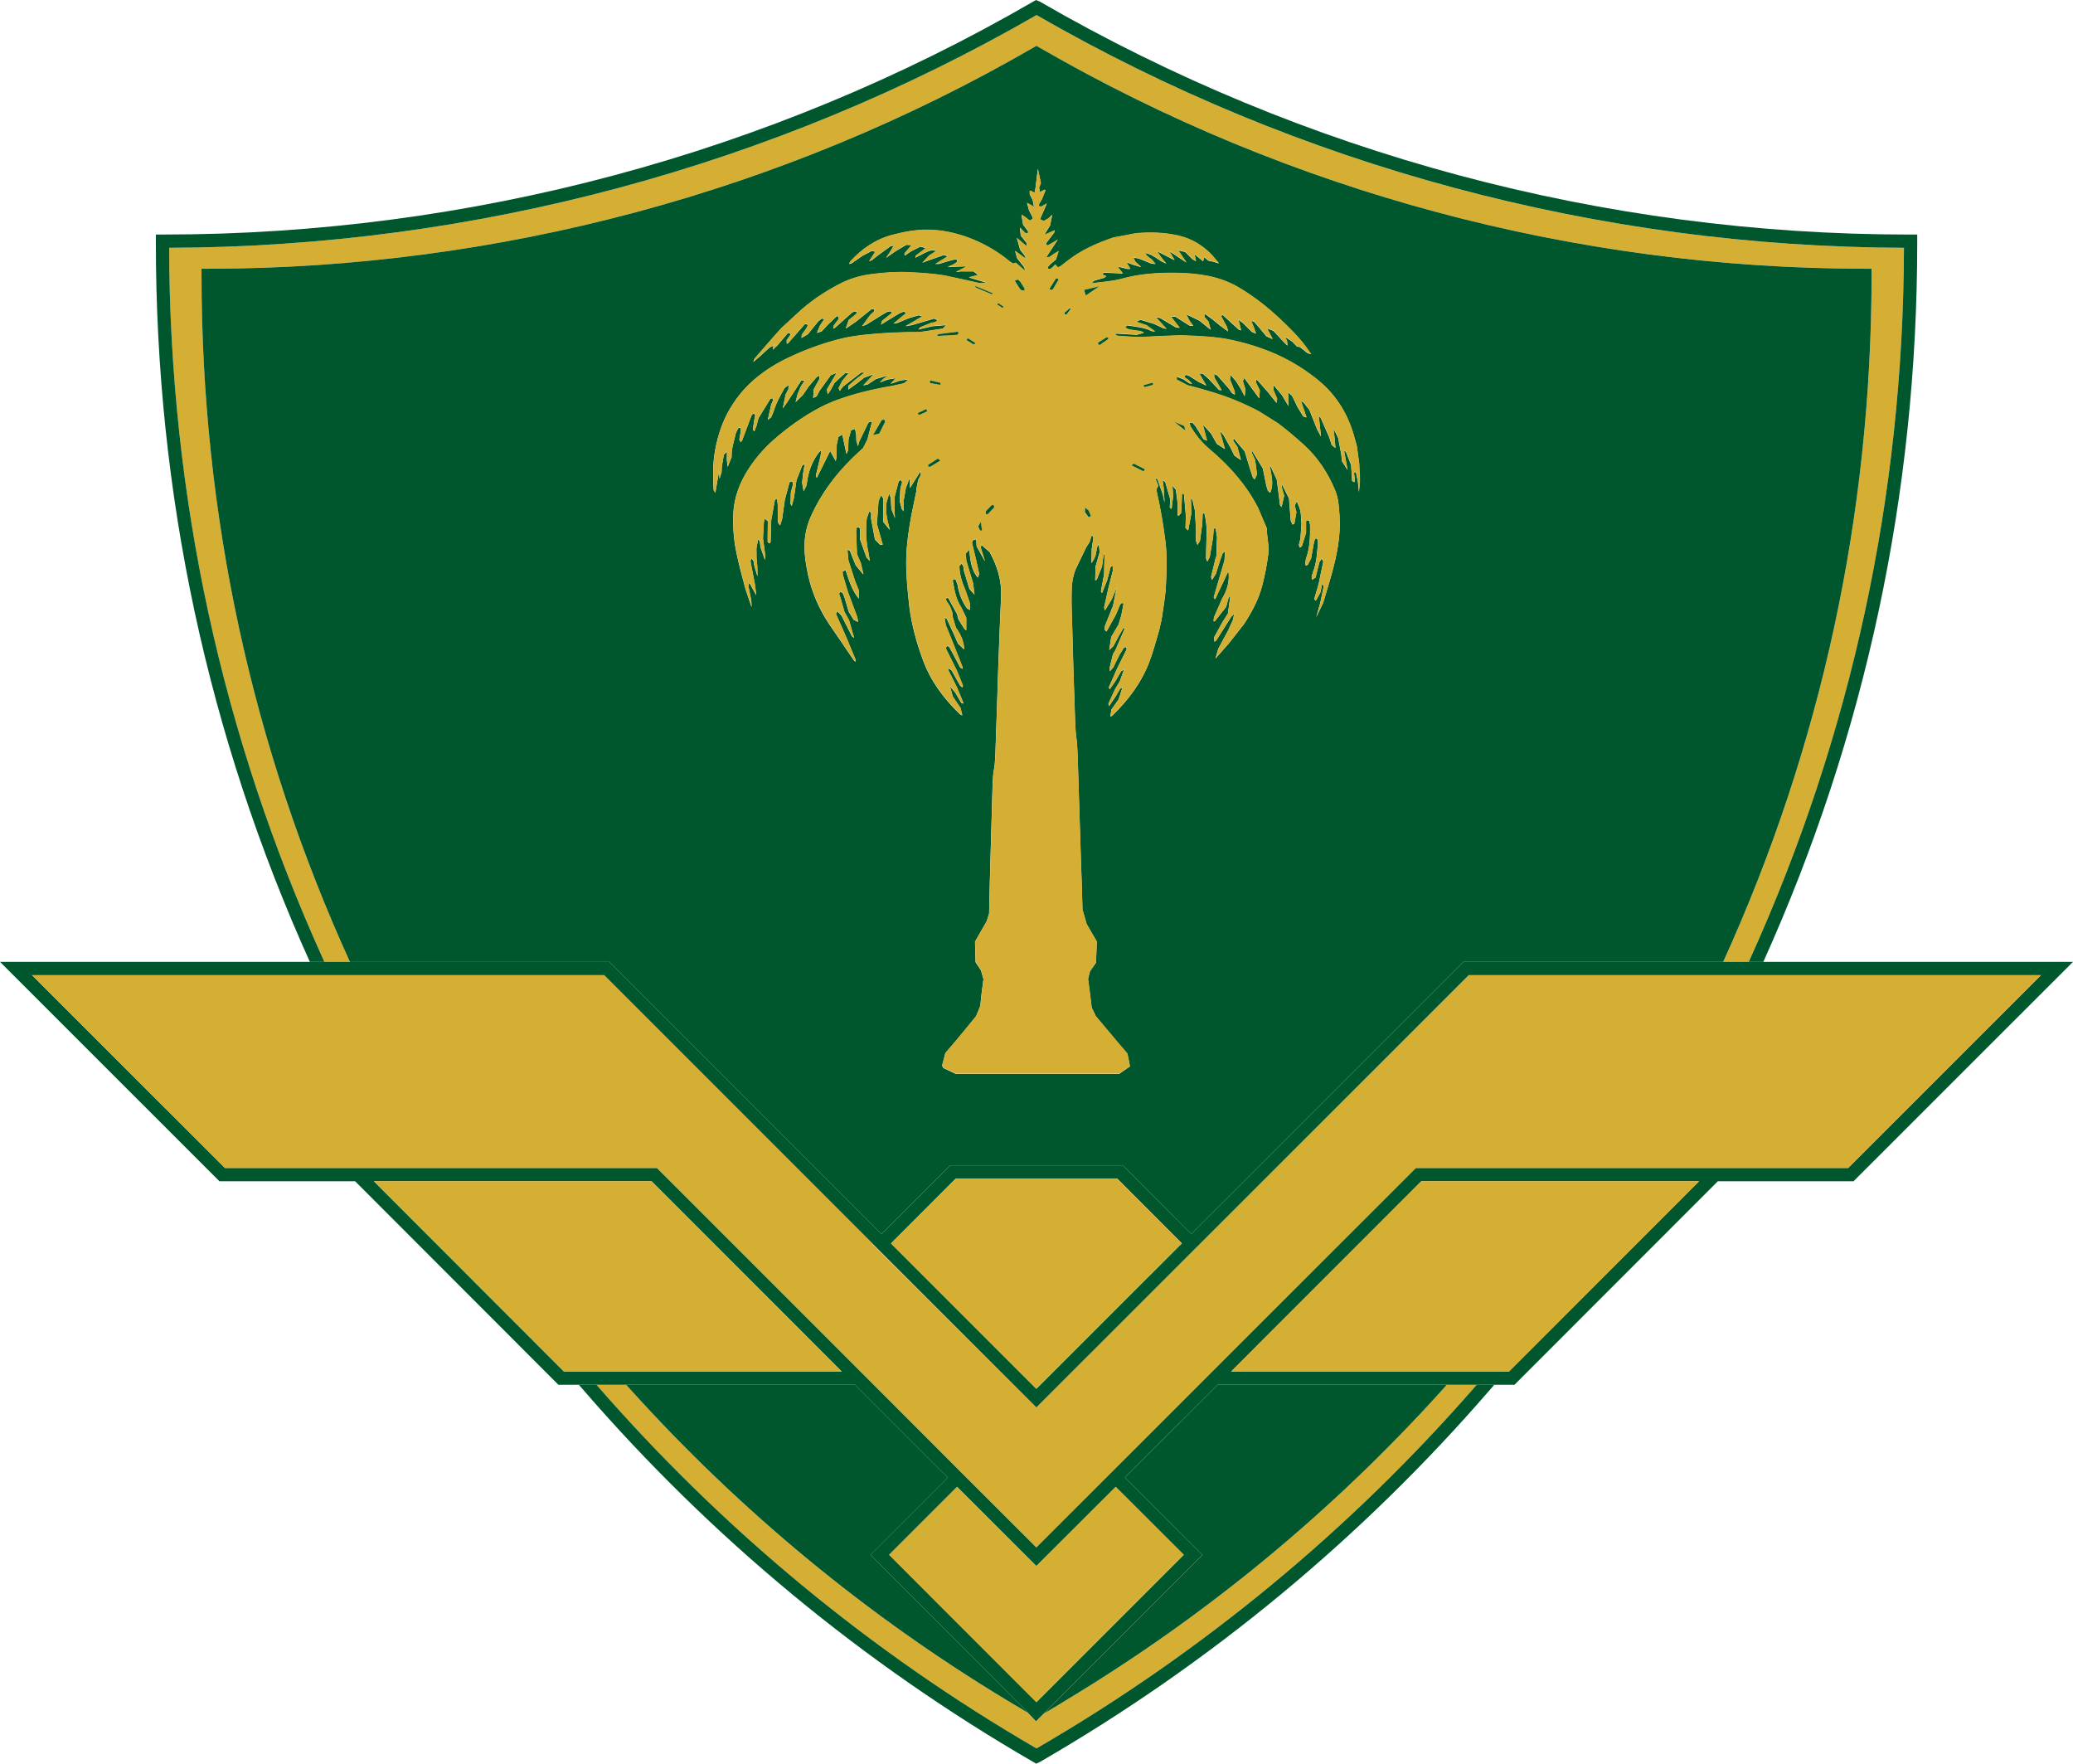 <svg xmlns="http://www.w3.org/2000/svg" id="Layer_2" data-name="Layer 2" viewBox="0 0 724.22 616.07"><defs><style> .cls-1 { fill: #d5af34; } .cls-1, .cls-2 { stroke-width: 0px; } .cls-2 { fill: #01572d; } </style></defs><g id="Layer_1-2" data-name="Layer 1"><g><polygon class="cls-2" points="374.1 107.91 372.62 109.92 372.15 109.92 371.84 109.64 371.84 109.21 373.76 107.6 374.1 107.91"></polygon><path class="cls-1" d="m665.16,86.56c-.25,86.63-18.35,170.22-53.8,248.49-.12.31-.28.62-.4.93h-8.94c34.31-75.43,51.76-156.08,51.85-239.8v-2.32h-2.32c-101.38-.09-201.07-26.79-288.28-77.19l-1.18-.68-1.18.68c-87.18,50.4-186.83,77.1-288.19,77.19h-2.32v2.32c.06,83.66,17.51,164.34,51.85,239.8h-8.94c-.15-.31-.28-.62-.43-.96-35.45-78.21-53.55-161.8-53.8-248.46,106.55-.31,211.27-28.4,303.04-81.3,91.76,52.9,196.49,81,303.04,81.3Z"></path><path class="cls-1" d="m515.89,483.71c-44.06,50.65-95.75,93.34-153.79,127.03-57.95-33.63-109.61-76.35-153.73-127.03h10.36l1.42,1.55c38.39,42.54,82.57,79.02,131.27,108.44,2.13,1.3,4.3,2.57,6.68,3.99.34.19.71.4,1.02.59l2.82,2.97,2.72-2.72,1.52-.87c2.13-1.24,4.27-2.54,6.37-3.84,48.91-29.48,93.15-66.02,131.52-108.56l1.39-1.55h10.43Z"></path><g><path class="cls-2" d="m669.8,81.92v2.78c0,87.62-18.07,172.14-53.77,251.28h-5.07c.12-.31.28-.62.4-.93,35.45-78.27,53.55-161.87,53.8-248.49-106.55-.31-211.27-28.4-303.04-81.3C270.37,58.16,165.64,86.25,59.09,86.56c.25,86.66,18.35,170.25,53.8,248.46.15.34.28.65.43.96h-5.07c-35.7-79.08-53.8-163.63-53.8-251.28v-2.78h2.78c106.74,0,211.68-28.09,303.47-81.21l1.24-.71,1.39.59c92.01,53.24,196.95,81.34,303.69,81.34h2.78Z"></path><path class="cls-2" d="m522.05,483.71l-1.36,1.55c-44.92,51.98-97.83,95.72-157.16,130.06l-1.49.74-1.08-.62c-59.59-34.46-112.46-78.24-157.41-130.22l-1.33-1.52h6.16c44.12,50.68,95.78,93.4,153.73,127.03,58.04-33.69,109.74-76.39,153.79-127.03h6.16Z"></path></g><path class="cls-2" d="m511.25,335.98l-95.07,95.04-23.95-23.98h-60.24l-23.98,24.01-95.07-95.07H0l76.66,76.63h47.4l71.03,71.1h103.64l32.39,32.39-27.04,27.01,41.43,41.46.06.06,7.05,7.08,1.33,1.33,3.62,3.62,1.55,1.61,2.82,2.97,2.72-2.72,5.26-5.26,1.42-1.42,7.12-7.12,41.64-41.61-27.07-27.04,32.39-32.36h103.67l71.06-71.1h47.4l76.66-76.63h-212.98Zm-177.34,75.7h56.4l22.58,22.62-50.83,50.8-50.77-50.77,22.62-22.65Zm-136.9,67.38l-66.39-66.45h97.02l66.42,66.45h-97.05Zm216.53,64.04l-51.45,51.45-.34-.31-51.11-51.14,23.73-23.73,27.69,27.66,27.72-27.66,23.76,23.73Zm113.63-64.04h-97.05l66.42-66.45h97.05l-66.42,66.45Zm118.46-71.1h-151.01l-132.57,132.51-25.31-25.28-31.46-31.49-75.74-75.74H78.58L11.2,340.63h199.83l93.71,93.71,57.33,57.33,57.39-57.36,93.71-93.68h199.86l-67.38,67.35Z"></path><path class="cls-2" d="m505.46,483.71l-1.39,1.55c-38.36,42.54-82.6,79.08-131.52,108.56-2.1,1.3-4.24,2.6-6.37,3.84l-1.52.87,5.26-5.26,1.42-1.42,7.12-7.12,41.64-41.61-27.07-27.04,32.39-32.36h80.04Z"></path><path class="cls-2" d="m359.13,598.28c-.31-.19-.68-.4-1.02-.59-2.38-1.42-4.55-2.69-6.68-3.99-48.7-29.42-92.88-65.9-131.27-108.44l-1.42-1.55h80.01l32.39,32.39-27.04,27.01,41.43,41.46.06.06,7.05,7.08,1.33,1.33,3.62,3.62,1.55,1.61Z"></path><path class="cls-2" d="m651.55,93.87c-101.38-.09-201.07-26.79-288.28-77.19l-1.18-.68-1.18.68c-87.18,50.4-186.83,77.1-288.19,77.19h-2.32v2.32c.06,83.66,17.51,164.34,51.85,239.8h90.68l95.07,95.07,23.98-24.01h60.24l23.95,23.98,95.07-95.04h90.77c34.31-75.43,51.76-156.08,51.85-239.8v-2.32h-2.32Zm-176.69,76.76l-.12,1.3-.37-3.77-.71-3.37-.68.53.31,1.61-.09,1.52-.84-.43-.34-5.6-1.83-4.61-.43-.22h-.19l1.21,6.59-1.95-3.06-.25-2.35-1.08-5.79-1.67-3.34.43,3.59.28,3.28-1.3-1.08-.87-2.69-3.09-6.99-.56-.37.77,7.08-1.33-2.44-2.72-6.84-1.95-2.47-1.05-.8,2.01,5.91-1.14-.34-1.98-3.25-1.92-3.93-1.39-1.3.12,4.86-2.32-3.9-2.94-3.5-.03,1.67,1.33,3.25-.22,1.36-2.72-3.43-3.87-4.42-.65-.34.15,1.3,1.24,2.54-.19,2.78-5.23-7.15-.49,1.14.9,2.91-.28,2.35-1.33-2.6-1.67-2.63-1.86-2.2-.28,1.55,1.67,4.18.06,1.14-1.02-.56-1.11-1.61-4.02-4.55-1.08-.53.03,1.24,2.6,4.49-.93-.12-3.87-4.11-1.89-1.61h-1.14l2.47,4.21-2.75-1.33-3.22-2.04-.99-.37-.65.22v.62l1.45,1.02,1.18,1.27-.99-.19-2.07-1.42-2.32-.9v1.05l3.81,1.98c3.03.74,6.03,1.61,9,2.51,5.57,1.7,10.92,3.96,15.96,6.62l6.65,4.18c3.09,2.32,6,4.83,8.85,7.36,5.04,4.58,8.6,10.05,11.08,16.06,1.18,2.85,1.3,5.85,1.52,8.82.46,6.96-.9,13.74-2.78,20.45-.9,3.34-1.95,6.65-2.94,9.99l-2.41,4.98,1.39-4.89,1.24-5.94-.56-.84-.62,3.06-1.58,2.85-.56-.62,1.48-4.98,1.67-8.01-.53-1.14-.87,1.42-1.3,5.26-1.24.74-.12-1.08.46-1.58c1.33-3.31,1.45-6.74,1.73-10.21l-.19-1.36-.4-.19-.46.15-.43,1.76-.9,5.07-1.11,2.17-.65.4-.34-.62.31-1.86c1.42-3.87,1.48-7.86,1.42-11.82l-.31-1.36-.62-.28-.46.4v4.02l-1.45,4.64-.68.59-.4-.9.56-2.26.37-5.29-.12-1.42c-.12-2.85-.19-3.31-1.52-6.37l-.71,1.52.56,2.32-.71,4.02-.65.28-.62-1.42-.25-3.25-.34-4.46-2.6-5.17v1.08l.9,3.19-.9,3.96-.56-.8c-.37-2.94-.71-5.91-1.14-8.88l-2.47-5.35c.4,3.65,1.67,6.71.19,9.99l-.8-.68-.56-1.83-1.21-6-3.71-6.09-.19.59,1.21,2.63.65,4.95-.77,1.73-.62-.53-.99-2.94-1.92-6.31-3.84-4.55-.19.87,1.48,2.17,1.24,4.58-2.32-1.61-1.24-2.6-2.57-4.58-1.27-1.42,1.83,6.37-2.85-1.83-2.01-3.59-2.88-3.19,1.45,5.69-1.24-.56-2.75-4.52-1.14-1.27-1.05.06.53,1.52c1.83,2.91,3.93,5.6,6.74,7.92,6.99,5.88,12.75,12.53,16.77,20.36l2.97,6.99.06.22c0,3.06.93,6,.49,9.13-.49,3.62-1.14,7.15-2.07,10.67-1.24,4.83-3.59,9.28-6.4,13.55l-5.29,6.74-4.67,5.29,1.02-3.47,3.43-6.37,1.67-3.68.43-2.07-.99.93-5.26,8.32-.65.46-.12-1.52,3-5.45,1.83-2.88.84-6.09-.59.53-.87,3.22-3.96,5.04h-.43l.12-1.33,2.85-6.53c1.79-3.03,2.75-6.22,2.2-9.68l-1.33,2.85-3.31,7.02-.49-.68,1.83-6.28,1.92-6.53.25-3.37-.9.84-.8,2.23-1.55,4.92-1.33,2.1-.34-1.05,1.55-6.4.31-.84.22-6.78-.53-3.19-.65.53-.19,2.82-1.18,6.93-.84,1.55-.46-1.08.15-6.28c.22-3.31.06-6.53-.77-9.75l-.56.53-.12,3.28-.8,6.03-.87,1.48-.56-1.55.06-3.47-.4-7.02-.84-3.65-.56-.74.12,5.57-1.08,5.79-.93-.9.12-4.18-.65-7.61-.46-.22-.25.31-.09,2.85-.22,3.71-.93.96-.28-.31.06-3.81-.68-5.07-1.18-1.36.25,3.62-.56,4.52-.62-.56.15-2.85-1.73-6.03-.62-.46h-.28l.34,2.51.31,5.14-.62-2.85-1.83-5.29-.34-.31-.43-.06,1.02,2.66-.65,1.21.22,1.39c1.24,5.38,2.13,10.8,2.85,16.27.71,5.29.5,10.58.25,15.93-.19,4.08-.96,8.11-1.55,12.13l-.9,3.9c-1.08,3.59-2.01,7.15-3.31,10.61-2.72,7.18-7.3,13.33-12.99,18.87l-.68.31.4-2.44,2.51-3.56,1.36-4.21-.87.53-1.58,2.72-2.23,3.28-.25-.8,2.35-5.14,1.61-2.66,1.49-4.11-.96.49-2.01,3.47-2.04,2.91-.28-.71,2.88-6.56,3.31-6.65.03-.43-.25-.4-.65.09-1.64,2.66-2.13,4.3-1.18,1.39-.06-1.36,1.14-4.64.87-1.42,3.16-7.36-.31-.49-1.79,3.09-1.79,3.37-1.45,1.39.68-4.55,2.57-4.36.96-3.16.8-4.24-.59-.15-.62.56-1.45,3.47-3.31,5.97-.62-.62.09-1.39,2.82-7.02,1.24-6.31-1.7,4.08-2.41,3.9-.25-1.08,1.42-6.43,1.61-6.4-.06-1.76-.71.46-1.18,4.58-1.83,4.58-.37-.68,1.11-5.97.15-7.49-.43,1.36-.46,3.5-1.83,4.58-.56.22.15-4.83,1.42-5.01-.28-2.88-.62,1.18-.25,1.42-.34,1.61-.59,1.3-.8,1.21.12-5.04.59-3.9-.56-.93-.77,2.47-1.18,1.83-3.62,7.52c-1.3,3-1.52,6.16-1.52,9.28-.06,3.53.15,7.08.22,10.55.12,5.17.28,10.36.43,15.56.19,5.29.37,10.61.53,15.93.31,10.27.65,5.07.99,15.35.4,12.1.74,24.29,1.14,36.41.19,5.32.4,10.64.5,15.96l1.48,5.14,3.53,6.06-.28,7.36-2.1,3-.68,2.66c.46,3.37.9,6.68,1.27,10.05l1.42,2.97c3.71,4.36,7.27,8.76,11.08,13.12l.87,4.42-3.74,2.6-2.07.03h-54.98l-4.39-2.07-.43-.84,1.14-4.39c3.68-4.18,7.15-8.51,10.7-12.81l1.52-3.68c.25-3.09.65-6.19,1.08-9.31l-.87-3.09-1.89-2.85-.19-7.15,4.08-7.12.84-2.66c.12-6.68.31-13.3.5-19.99.22-7.89.43-15.81.68-23.73.31-9.53.71-3.68,1.05-13.21.34-10.21.71-20.33,1.02-30.57.31-7.73.56-15.47.93-23.2.28-5.6-1.3-10.7-3.99-15.62l-2.88-2.51-.22,1.02,1.49,4.76-2.94-5.26-.15-2.47-1.24.4-.22.9,1.52,6.34.99,4.55-.49,1.21c-2.51-3.03-2.57-6.43-3-9.71l-1.18,1.24.15,2.54,2.38,7.89.5,3.99-1.79-2.04-1.92-6.34-.22-1.61-.56-.87-.8.87c.03,3.03.96,5.85,2.2,8.66l1.45,4.24.06,2.48-1.02-.59c-1.79-2.47-2.82-5.17-3.28-8.07l-.68-1.98-.62-.19-.43.46c.56,3.25,1.05,6.53,2.97,9.44l1.76,3.62v4.42l-.71-.65-2.04-3.25-.46-1.83-3.06-5.54-.62-.09-.28.62,1.52,2.41.8,2.17.09,1.39,1.14,3.81c1.61,2.29,2.78,4.64,2.91,7.61l-2.2-2.07-1.21-2.82-2.69-5.82-.77-.46.43,2.72c2.07,4.89,3.93,9.84,5.91,14.76l-.06.49-.84-.56-2.35-4.46-1.49-2.72-.84-.34-.31.96,3.84,7.7,2.13,5.26-.15.62-.77-.56-1.42-2.51-1.64-2.91-.96-.65-.19.56,3.06,6.13,2.32,5.6-.84-.28-2.07-3.56-1.89-2.26.99,3.62,2.72,4.05.62,2.54-.8-.4c-5.72-5.51-10.3-11.69-12.93-18.9-2.23-6-3.93-12.16-4.76-18.5-.62-5.54-1.18-11.04-1.11-16.61.09-5.2.87-10.33,1.79-15.44l1.76-8.51.06-.96.56-2.88.96-1.89-.12-1.21-3.71,5.91-.06-3.62-1.36,3.56-.74,4.18-.03,3.99-.68-.87-.71-2.75.25-4.36.62-2.26-.49-.74-.74.53-1.42,5.45-.03,5.14.15,2.2-1.24-3.19-.22-3.96-.56-1.42-.96,3.34-.15,3.06.56,3.25.8,3.09-2.29-2.82.03-8.14-.84-1.24-.87,2.17-.56,7.95,1.83,6.53.22.62-.9.12-1.83-1.86-1.36-7.36.03-1.89-.62-.71-.93,2.66c-.37,4.05-.28,8.01.62,11.97l.46,2.85-1.18-1.33-2.23-6.28-.03-2.57.09-1.14-.68-.62-.59.37-.15.96.28,8.17,1.39,3.28.87,3.84-2.66-3.16-1.45-3.53-.56-1.52-.93-.46.37,3.84,2.41,7.43,1.24,3.06v2.82c-2.54-3.12-3.5-6.62-4.64-9.99l-1.08.53.12,1.14,1.73,5.88,2.66,7.15.65,1.76.28,1.64-1.55-.77-1.73-2.85-1.48-4.98-.62-1.55-.84-.4-.43.71.53,1.61,1.36,4.76,1.61,2.91,1.76,6.19-.8-.71-3.56-7.05-1.45-1.61-.56.9.28.62,3.37,7.64,3.19,7.67.03.84-.62-.56c-2.85-4.21-5.69-8.42-8.57-12.59-3.56-5.32-6-10.98-7.36-17.05-.68-3.25-1.27-6.47-1.27-9.75-.09-4.08.84-8.11,2.69-11.88,3.99-8.42,9.81-15.72,17.02-22.15l.71-.62,1.55-3.06,1.27-4.98.31-.9-.22-.37-.53.03-.56.46-3.12,6.43-.46,1.67-.56-2.01-.06-2.1-.4-1.95-1.39.49-.9,3.25-.12,3.71-.59,1.33-1.45-6.78-1.36.8-.59,2.75-.15,4.7-.19.99-1.95-3.53-2.6,5.26-2.07,4.15-.34-.74,1.67-6.99.22-1.89-.71.59c-2.2,2.82-3.43,5.94-4.08,9.31l-.34,2.32-1.02,2.1-.53-2.97.34-3.25.59-3.43-.93.74-1.98,5.07-.87,6.09-.77,2.85-.43-.71.12-3.96.71-2.75-.09-.9-.43-.25-.5.12-.22.43-1.58,5.88-.96,6.78-.68,2.17-.68-.93-.15-.96v-5.14l-.22-2.35-.77.43-1.3,7.15-.22,7.55-.31.53-.71-.49v-2.1l.06-5.17-1.08-.9-.31,1.3-.31,5.6.62,4.67.22,1.61-.15,1.24-1.55-4.46-.25-2.07-.59-.68-.59,3.19.03,3.28.28,3.03.06,3.47-1.08-3.62-.34-1.89-.77-.87-.25,1.14,1.58,8.26.43,3.56-2.41-4.36-.37.96,1.05,5.29.09,2.23-2.1-6.25c-1.08-3.93-2.13-7.89-3-11.88-1.05-4.73-1.48-9.5-1.27-14.26.22-5.94,2.32-11.35,5.72-16.43,2.72-4.11,6.13-7.77,10.09-11.04,5.1-4.21,10.58-8.01,16.71-10.92l2.88-1.21c6.47-2.44,13.24-4.05,20.14-5.23l4.08-.9,1.61-1.39-2.97.4-3.31,1.14,1.79-1.95-2.85.46-2.69,1.02,1.27-1.3,1.79-1.21-4.36,1.27-2.97,1.95-1.55.31,3.71-3.93-3.37,1.24-2.72,2.13-2.85,2.04.09-1.36,2.63-2.29,2.97-2.29-1.11-.06-6.44,4.95-1.08,1.49-.43-.99,1.3-2.54,2.17-2.63-1.08-.15-3.81,3.5-1.49,2.75-.9,1.24-.28-1.67,2.41-4.11,1.02-1.73-2.07.87-3.96,5.48-.99,1.89-1.21.56.22-3.06,1.98-3.59v-1.18l-.99.56-2.69,3.16-2.2,3.19-2.47,2.38.74-2.85.99-2.38,1.48-2.41-1.21.12-5.1,7.83-1.36,1.86.99-4.83.99-1.92.03-1.42-1.39,1.08c-1.52,2.69-3,5.32-3.84,8.23l-.84,1.98-1.18.93,1.18-5.32.74-1.73-.34-.53-.65.15-4.18,6.81-.71,2.69-.74,1.92-.53-.65.53-3.47.31-1.39-.37-.77-.77.4-.53,1.3-2.91,7.77-.43.59-.56-.87.53-3v-.93l-.37-.28-.46.12-.87,1.67c-.59,2.82-1.67,5.57-1.52,8.54l-1.39,3.4-.28-2.6.06-2.69-1.08.96-.71,4.11-.12,2.17-.71,2.17-.15-2.72-1.3,7.64-.59-.96c-.28-4.61-.34-9.25.5-13.8,1.02-5.79,2.94-11.26,6.28-16.34,4.58-6.99,11.08-12.1,18.93-15.9,5.66-2.72,11.51-4.92,17.7-6.53,3-.84,6.13-1.27,9.25-1.64,6.43-.71,12.96-.96,19.43-.96l7.98-1.21,1.14-1.24-4.86.4-4.83,1.14.71-.8,3.81-1.52,1.27-.22.99-.71-1.3-.56-7.7,2.26-2.29.4,5.91-3.43-1.24-.4-3.43.99-4.05,1.7-1.36.22,3.5-2.91.62-.4.06-.62-.68-.25-1.42.59-5.2,3.16-1.24.8.34-1.3,3.28-2.63.06-.59-.46-.15-.96.15-1.79,1.02-5.6,3.5-1.52.56,2.91-3.99,1.3-1.18.09-.84-.9-.03-5.66,4.55-3.43,2.29,1.05-2.97,1.76-1.42.93-.77.09-.65-.68-.22-.93.43-5.35,4.8-.96.77h-.25l.19-1.08,1.76-2.32-.34-.96-.46.12-3.03,2.91-2.17,2.32-1.67.56,1.05-2.54,1.55-2.29-.9-.19-1.18.93-3.71,4.58-2.2,1.27.09-1.08,1.39-1.95.71-1.27-.28-.56-.77.09-.15.15-5.66,6.44-.46.22-.06-1.21,1.36-1.98-.25-.59-.68.03-3.65,4.3-1.61,1.52.22-1.42-1.24.56-3.68,3.34-2.1,1.79.34-1.05c3.16-3.59,6.19-7.18,9.44-10.74l5.63-5.2c4.36-4.08,9.34-7.46,14.73-10.24,3.25-1.7,6.84-2.82,10.58-3.34,4.61-.65,9.22-.96,13.83-.74,4.15.22,8.29.46,12.28,1.14l6.16,1.33,6.13,1.36,2.38-.19-6.22-1.86,3.25-.84-1.58-1.24h-4.7l-1.52.22,3.9-2.01-6.74.22,2.07-.9,1.24-.87.03-.65-.62-.28-2.26.59-3.47,1.05-1.3.03,4.39-2.72-1.42-.4-5.6,1.95-1.89.74,2.32-2.51,2.54-1.61c-1.89-.46-2.07-.4-7.36,2.38l.15-.71,2.41-1.83,1.14-.87-1.92-.49-3.19,1.61-2.26,1.55-.12-.77,1.76-2.04.77-.9-1.89-.06-3.71,2.2-3.34,2.32,1.42-2.07,1.27-2.17-1.08.15-5.07,3.71-1.52,1.24-.93.31,2.13-3.31-1.14-.31-3.34,1.76-3.74,2.6-.96.25.53-.96c3.93-4.24,8.57-7.58,14.6-9.19,4.02-1.05,8.14-1.86,12.38-1.79,4.83.03,9.34,1.02,13.77,2.57,5.6,2.04,10.58,4.92,15,8.57l1.02.68.99-.28,3.25,2.78-.25-1.14-2.54-3.28-.71-2.51,3.77,2.72-.37-1.08-1.64-2.1-1.14-4.08,3.34,2.85.12-1.05-2.1-2.69-.28-2.72,1.83,1.86.93.22.09-.84-1.76-2.32-.56-3.43,1.18.74,1.73,1.33,1.08-.68-.28-.87-1.08-2.1-.68-2.57,2.44,1.42-.46-2.38-1.05-2.1v-1.14l.43.03,1.24.68.31-1.39.87-6.99,1.05,4.98-.62,1.52.25,1.64,1.67-.87.31.25-1.21,3-1.21,2.07.34.59.68-.03,1.86-1.05-2.38,5.51,1.27.62,1.58-.87,1.42-1.3-.74,3.68-2.04,3.34,3.68-1.64-.25.9-2.26,2.94-.53.74.19.65.43.06,2.23-1.24,1.24-.77-4.08,6.22,1.18-.15,1.61-1.14,1.58-.93-.93,2.94-1.95,1.61-.96,1.08.19.59.71.06.62-.43,1.14-1.14.9.99.87-.34,2.6-2.01c4.64-3.65,10.12-6.09,15.87-8.04l7.92-1.52c4.92-.43,9.81-.31,14.63.77,5.04,1.08,9.06,3.68,12.31,7.24l2.1,2.51-2.01-.62-1.64-.34-1.52-1.21-.37,1.39-3-2.44.5,2.44-1.27-.74-2.47-2.47-2.44-.59,2.85,4.27-5.97-3.99,1.83,3.16-6.16-3.16,1.52,2.23,1.73,2.13-1.79-.84-1.67-1.14-1.76-1.05-1.86-.71.09.84,2.01,1.58,1.21,1.45-1.36-.12-4.55-1.83-1.79-.25.65,1.42,2.1,1.89-2.6-.77-2.63-.96,1.42,2.35h-1.08l-3.43-.87,1.89,2.48-1.39-.09-5.26-.22-.46.43.37.49.93.28-.71.59-3.47.99-1.05.96c3.99-.5,7.64-.71,11.2-1.73,5.85-1.58,11.97-1.98,18.13-1.92,3.87.03,7.7.34,11.48,1.08,4.02.84,7.83,2.23,11.26,4.36,4.86,2.94,9.28,6.37,13.33,10.15,3.47,3.22,6.84,6.53,9.62,10.27l1.79,2.54-1.18-.34-2.69-2.13-1.14-.28-1.55-1.64-2.54-1.67.68,1.49.15,1.58-1.42-1.42-3.5-3.77-2.23-.87,1.98,3.77-2.23-1.02-2.97-3.59-1.3-1.45-1.02-.31.93,2.23.77,2.23-1.45-.62-3.16-3.12-1.52-1.11.93,3.68-.8-.22-5.82-5.32-.31.74,1.95,3.59.43,1.61-2.91-2.13-2.48-2.04-2.78-2.04-.15,1.14,1.45,1.64.8,2.85-3.9-3.16-4.64-2.26,1.05,2.17,1.39,1.92-1.3-.12-4.92-3.12-1.58-.03,3.06,3.9-1.3-.12-5.45-3.25-1.61-.34,3.77,4.11-1.14-.25-3.25-1.52-4.7-1.42-1.55.71,3.65,1.21,3,2.17-1.18-.12c-2.63-1.39-5.66-1.52-8.57-2.01l-.71.5.34.49.99.43,2.04.31,2.04.28,1.11.56-2.48.71-6.81-.4-1.08.09,1.08.68,2.04.15,4.73.28h1.58l5.75-.28,5.26-.22,2.88-.09c6.06.22,12.1.4,18.01,1.7,3.56.77,6.9,1.73,10.27,2.94,7.08,2.47,13.46,6.09,19.09,10.58,6.5,5.14,10.55,11.6,12.84,19.06l1.21,4.3.84,6.09c0,2.94.56,5.94,0,8.88Z"></path><path class="cls-1" d="m474.86,161.74l-.84-6.09-1.21-4.3c-2.29-7.46-6.34-13.92-12.84-19.06-5.63-4.49-12-8.11-19.09-10.58-3.37-1.21-6.71-2.17-10.27-2.94-5.91-1.3-11.94-1.48-18.01-1.7l-2.88.09-5.26.22-5.75.28h-1.58l-4.73-.28-2.04-.15-1.08-.68,1.08-.09,6.81.4,2.48-.71-1.11-.56-2.04-.28-2.04-.31-.99-.43-.34-.49.71-.5c2.91.5,5.94.62,8.57,2.01l1.18.12-3-2.17-3.65-1.21,1.55-.71,4.7,1.42,3.25,1.52,1.14.25-3.77-4.11,1.61.34,5.45,3.25,1.3.12-3.06-3.9,1.58.03,4.92,3.12,1.3.12-1.39-1.92-1.05-2.17,4.64,2.26,3.9,3.16-.8-2.85-1.45-1.64.15-1.14,2.78,2.04,2.48,2.04,2.91,2.13-.43-1.61-1.95-3.59.31-.74,5.82,5.32.8.22-.93-3.68,1.52,1.11,3.16,3.12,1.45.62-.77-2.23-.93-2.23,1.02.31,1.3,1.45,2.97,3.59,2.23,1.02-1.98-3.77,2.23.87,3.5,3.77,1.42,1.42-.15-1.58-.68-1.49,2.54,1.67,1.55,1.64,1.14.28,2.69,2.13,1.18.34-1.79-2.54c-2.78-3.74-6.16-7.05-9.62-10.27-4.05-3.77-8.48-7.21-13.33-10.15-3.43-2.13-7.24-3.53-11.26-4.36-3.77-.74-7.61-1.05-11.48-1.08-6.16-.06-12.28.34-18.13,1.92-3.56,1.02-7.21,1.24-11.2,1.73l1.05-.96,3.47-.99.71-.59-.93-.28-.37-.49.46-.43,5.26.22,1.39.09-1.89-2.48,3.43.87h1.08l-1.42-2.35,2.63.96,2.6.77-2.1-1.89-.65-1.42,1.79.25,4.55,1.83,1.36.12-1.21-1.45-2.01-1.58-.09-.84,1.86.71,1.76,1.05,1.67,1.14,1.79.84-1.73-2.13-1.52-2.23,6.16,3.16-1.83-3.16,5.97,3.99-2.85-4.27,2.44.59,2.47,2.47,1.27.74-.5-2.44,3,2.44.37-1.39,1.52,1.21,1.64.34,2.01.62-2.1-2.51c-3.25-3.56-7.27-6.16-12.31-7.24-4.83-1.08-9.71-1.21-14.63-.77l-7.92,1.52c-5.75,1.95-11.23,4.39-15.87,8.04l-2.6,2.01-.87.34-.9-.99-1.14,1.14-.62.43-.71-.06-.19-.59.96-1.08,1.95-1.61.93-2.94-1.58.93-1.61,1.14-1.18.15,4.08-6.22-1.24.77-2.23,1.24-.43-.06-.19-.65.53-.74,2.26-2.94.25-.9-3.68,1.64,2.04-3.34.74-3.68-1.42,1.3-1.58.87-1.27-.62,2.38-5.51-1.86,1.05-.68.03-.34-.59,1.21-2.07,1.21-3-.31-.25-1.67.87-.25-1.64.62-1.52-1.05-4.98-.87,6.99-.31,1.39-1.24-.68-.43-.03v1.14l1.05,2.1.46,2.38-2.44-1.42.68,2.57,1.08,2.1.28.87-1.08.68-1.73-1.33-1.18-.74.56,3.43,1.76,2.32-.09.84-.93-.22-1.83-1.86.28,2.72,2.1,2.69-.12,1.05-3.34-2.85,1.14,4.08,1.64,2.1.37,1.08-3.77-2.72.71,2.51,2.54,3.28.25,1.14-3.25-2.78-.99.28-1.02-.68c-4.42-3.65-9.41-6.53-15-8.57-4.42-1.55-8.94-2.54-13.77-2.57-4.24-.06-8.35.74-12.38,1.79-6.03,1.61-10.67,4.95-14.6,9.19l-.53.96.96-.25,3.74-2.6,3.34-1.76,1.14.31-2.13,3.31.93-.31,1.52-1.24,5.07-3.71,1.08-.15-1.27,2.17-1.42,2.07,3.34-2.32,3.71-2.2,1.89.06-.77.9-1.76,2.04.12.77,2.26-1.55,3.19-1.61,1.92.49-1.14.87-2.41,1.83-.15.71c5.29-2.78,5.48-2.85,7.36-2.38l-2.54,1.61-2.32,2.51,1.89-.74,5.6-1.95,1.42.4-4.39,2.72,1.3-.03,3.47-1.05,2.26-.59.62.28-.03.65-1.24.87-2.07.9,6.74-.22-3.9,2.01,1.52-.22h4.7l1.58,1.24-3.25.84,6.22,1.86-2.38.19-6.13-1.36-6.16-1.33c-3.99-.68-8.14-.93-12.28-1.14-4.61-.22-9.22.09-13.83.74-3.74.53-7.33,1.64-10.58,3.34-5.38,2.78-10.36,6.16-14.73,10.24l-5.63,5.2c-3.25,3.56-6.28,7.15-9.44,10.74l-.34,1.05,2.1-1.79,3.68-3.34,1.24-.56v-.09l.93-.84-.87.9-.06.03-.22,1.42,1.61-1.52,3.65-4.3.68-.03.25.59-1.36,1.98.06,1.21.46-.22,5.66-6.44.15-.15.77-.09.28.56-.71,1.27-1.39,1.95-.09,1.08,2.2-1.27,3.71-4.58,1.18-.93.9.19-1.55,2.29-1.05,2.54,1.67-.56,2.17-2.32,3.03-2.91.46-.12.34.96-1.76,2.32-.19,1.08h.25l.96-.77,5.35-4.8.93-.43.68.22-.09.65-.93.77-1.76,1.42-1.05,2.97,3.43-2.29,5.66-4.55.9.03-.09.84-1.3,1.18-2.91,3.99,1.52-.56,5.6-3.5,1.79-1.02.96-.15.46.15-.06.59-3.28,2.63-.34,1.3,1.24-.8,5.2-3.16,1.42-.59.68.25-.06.62-.62.4-3.5,2.91,1.36-.22,4.05-1.7,3.43-.99,1.24.4-5.91,3.43,2.29-.4,7.7-2.26,1.3.56-.99.71-1.27.22-3.81,1.52-.71.8,4.83-1.14,4.86-.4-1.14,1.24-7.98,1.21c-6.47,0-12.99.25-19.43.96-3.12.37-6.25.8-9.25,1.64-6.19,1.61-12.03,3.81-17.7,6.53-7.86,3.81-14.36,8.91-18.93,15.9-3.34,5.07-5.26,10.55-6.28,16.34-.84,4.55-.77,9.19-.5,13.8l.59.96,1.3-7.64.15,2.72.71-2.17.12-2.17.71-4.11,1.08-.96-.06,2.69.28,2.6,1.39-3.4c-.15-2.97.93-5.72,1.52-8.54l.87-1.67.46-.12.37.28v.93l-.53,3,.56.87.43-.59,2.91-7.77.53-1.3.77-.4.37.77-.31,1.39-.53,3.47.53.65.74-1.92.71-2.69,4.18-6.81.65-.15.34.53-.74,1.73-1.18,5.32,1.18-.93.84-1.98c.84-2.91,2.32-5.54,3.84-8.23l1.39-1.08-.03,1.42-.99,1.92-.99,4.83,1.36-1.86,5.1-7.83,1.21-.12-1.48,2.41-.99,2.38-.74,2.85,2.47-2.38,2.2-3.19,2.69-3.16.99-.56v1.18l-1.98,3.59-.22,3.06,1.21-.56.99-1.89,3.96-5.48,2.07-.87-1.02,1.73-2.41,4.11.28,1.67.9-1.24,1.49-2.75,3.81-3.5,1.08.15-2.17,2.63-1.3,2.54.43.99,1.08-1.49,6.44-4.95,1.11.06-2.97,2.29-2.63,2.29-.09,1.36,2.85-2.04,2.72-2.13,3.37-1.24-3.71,3.93,1.55-.31,2.97-1.95,4.36-1.27-1.79,1.21-1.27,1.3,2.69-1.02,2.85-.46-1.79,1.95,3.31-1.14,2.97-.4-1.61,1.39-4.08.9c-6.9,1.18-13.67,2.78-20.14,5.23l-2.88,1.21c-6.13,2.91-11.6,6.71-16.71,10.92-3.96,3.28-7.36,6.93-10.09,11.04-3.4,5.07-5.51,10.49-5.72,16.43-.22,4.76.22,9.53,1.27,14.26.87,3.99,1.92,7.95,3,11.88l2.1,6.25-.09-2.23-1.05-5.29.37-.96,2.41,4.36-.43-3.56-1.58-8.26.25-1.14.77.87.34,1.89,1.08,3.62-.06-3.47-.28-3.03-.03-3.28.59-3.19.59.68.25,2.07,1.55,4.46.15-1.24-.22-1.61-.62-4.67.31-5.6.31-1.3,1.08.9-.06,5.17v2.1l.71.49.31-.53.22-7.55,1.3-7.15.77-.43.22,2.35v5.14l.15.96.68.93.68-2.17.96-6.78,1.58-5.88.22-.43.5-.12.43.25.09.9-.71,2.75-.12,3.96.43.71.77-2.85.87-6.09,1.98-5.07.93-.74-.59,3.43-.34,3.25.53,2.97,1.02-2.1.34-2.32c.65-3.37,1.89-6.5,4.08-9.31l.71-.59-.22,1.89-1.67,6.99.34.74,2.07-4.15,2.6-5.26,1.95,3.53.19-.99.15-4.7.59-2.75,1.36-.8,1.45,6.78.59-1.33.12-3.71.9-3.25,1.39-.49.4,1.95.06,2.1.56,2.01.46-1.67,3.12-6.43.56-.46.53-.03.22.37-.31.9-1.27,4.98-1.55,3.06-.71.62c-7.21,6.44-13.02,13.74-17.02,22.15-1.86,3.77-2.78,7.8-2.69,11.88,0,3.28.59,6.5,1.27,9.75,1.36,6.06,3.81,11.73,7.36,17.05,2.88,4.18,5.72,8.38,8.57,12.59l.62.56-.03-.84-3.19-7.67-3.37-7.64-.28-.62.56-.9,1.45,1.61,3.56,7.05.8.71-1.76-6.19-1.61-2.91-1.36-4.76-.53-1.61.43-.71.84.4.62,1.55,1.48,4.98,1.73,2.85,1.55.77-.28-1.64-.65-1.76-2.66-7.15-1.73-5.88-.12-1.14,1.08-.53c1.14,3.37,2.1,6.87,4.64,9.99v-2.82l-1.24-3.06-2.41-7.43-.37-3.84.93.46.56,1.52,1.45,3.53,2.66,3.16-.87-3.84-1.39-3.28-.28-8.17.15-.96.59-.37.68.62-.09,1.14.03,2.57,2.23,6.28,1.18,1.33-.46-2.85c-.9-3.96-.99-7.92-.62-11.97l.93-2.66.62.71-.03,1.89,1.36,7.36,1.83,1.86.9-.12-.22-.62-1.83-6.53.56-7.95.87-2.17.84,1.24-.03,8.14,2.29,2.82-.8-3.09-.56-3.25.15-3.06.96-3.34.56,1.42.22,3.96,1.24,3.19-.15-2.2.03-5.14,1.42-5.45.74-.53.49.74-.62,2.26-.25,4.36.71,2.75.68.87.03-3.99.74-4.18,1.36-3.56.06,3.62,3.71-5.91.12,1.21-.96,1.89-.56,2.88-.06.96-1.76,8.51c-.93,5.1-1.7,10.24-1.79,15.44-.06,5.57.5,11.08,1.11,16.61.84,6.34,2.54,12.5,4.76,18.5,2.63,7.21,7.21,13.4,12.93,18.9l.8.4-.62-2.54-2.72-4.05-.99-3.62,1.89,2.26,2.07,3.56.84.28-2.32-5.6-3.06-6.13.19-.56.96.65,1.64,2.91,1.42,2.51.77.56.15-.62-2.13-5.26-3.84-7.7.31-.96.84.34,1.49,2.72,2.35,4.46.84.56.06-.49c-1.98-4.92-3.84-9.87-5.91-14.76l-.43-2.72.77.46,2.69,5.82,1.21,2.82,2.2,2.07c-.12-2.97-1.3-5.32-2.91-7.61l-1.14-3.81-.09-1.39-.8-2.17-1.52-2.41.28-.62.62.09,3.06,5.54.46,1.83,2.04,3.25.71.65v-4.42l-1.76-3.62c-1.92-2.91-2.41-6.19-2.97-9.44l.43-.46.62.19.68,1.98c.46,2.91,1.48,5.6,3.28,8.07l1.02.59-.06-2.48-1.45-4.24c-1.24-2.82-2.17-5.63-2.2-8.66l.8-.87.56.87.22,1.61,1.92,6.34,1.79,2.04-.5-3.99-2.38-7.89-.15-2.54,1.18-1.24c.43,3.28.5,6.68,3,9.71l.49-1.21-.99-4.55-1.52-6.34.22-.9,1.24-.4.15,2.47,2.94,5.26-1.49-4.76.22-1.02,2.88,2.51c2.69,4.92,4.27,10.02,3.99,15.62-.37,7.73-.62,15.47-.93,23.2-.31,10.24-.68,20.36-1.02,30.57-.34,9.53-.74,3.68-1.05,13.21-.25,7.92-.46,15.84-.68,23.73-.19,6.68-.37,13.3-.5,19.99l-.84,2.66-4.08,7.12.19,7.15,1.89,2.85.87,3.09c-.43,3.12-.84,6.22-1.08,9.31l-1.52,3.68c-3.56,4.3-7.02,8.63-10.7,12.81l-1.14,4.39.43.84,4.39,2.07h54.98l2.07-.03,3.74-2.6-.87-4.42c-3.81-4.36-7.36-8.76-11.08-13.12l-1.42-2.97c-.37-3.37-.8-6.68-1.27-10.05l.68-2.66,2.1-3,.28-7.36-3.53-6.06-1.48-5.14c-.09-5.32-.31-10.64-.5-15.96-.4-12.13-.74-24.32-1.14-36.41-.34-10.27-.68-5.07-.99-15.35-.15-5.32-.34-10.64-.53-15.93-.15-5.2-.31-10.4-.43-15.56-.06-3.47-.28-7.02-.22-10.55,0-3.12.22-6.28,1.52-9.28l3.62-7.52,1.18-1.83.77-2.47.56.93-.59,3.9-.12,5.04.8-1.21.59-1.3.34-1.61.25-1.42.62-1.18.28,2.88-1.42,5.01-.15,4.83.56-.22,1.83-4.58.46-3.5.43-1.36-.15,7.49-1.11,5.97.37.68,1.83-4.58,1.18-4.58.71-.46.06,1.76-1.61,6.4-1.42,6.43.25,1.08,2.41-3.9,1.7-4.08-1.24,6.31-2.82,7.02-.09,1.39.62.62,3.31-5.97,1.45-3.47.62-.56.59.15-.8,4.24-.96,3.16-2.57,4.36-.68,4.55,1.45-1.39,1.79-3.37,1.79-3.09.31.49-3.16,7.36-.87,1.42-1.14,4.64.06,1.36,1.18-1.39,2.13-4.3,1.64-2.66.65-.09.25.4-.03.43-3.31,6.65-2.88,6.56.28.71,2.04-2.91,2.01-3.47.96-.49-1.49,4.11-1.61,2.66-2.35,5.14.25.8,2.23-3.28,1.58-2.72.87-.53-1.36,4.21-2.51,3.56-.4,2.44.68-.31c5.69-5.54,10.27-11.69,12.99-18.87,1.3-3.47,2.23-7.02,3.31-10.61l.9-3.9c.59-4.02,1.36-8.04,1.55-12.13.25-5.35.46-10.64-.25-15.93-.71-5.48-1.61-10.89-2.85-16.27l-.22-1.39.65-1.21-1.02-2.66.43.06.34.31,1.83,5.29.62,2.85-.31-5.14-.34-2.51h.28l.62.46,1.73,6.03-.15,2.85.62.56.56-4.52-.25-3.62,1.18,1.36.68,5.07-.06,3.81.28.31.93-.96.22-3.71.09-2.85.25-.31.46.22.65,7.61-.12,4.18.93.9,1.08-5.79-.12-5.57.56.74.84,3.65.4,7.02-.06,3.47.56,1.55.87-1.48.8-6.03.12-3.28.56-.53c.84,3.22.99,6.43.77,9.75l-.15,6.28.46,1.08.84-1.55,1.18-6.93.19-2.82.65-.53.53,3.19-.22,6.78-.31.84-1.55,6.4.34,1.05,1.33-2.1,1.55-4.92.8-2.23.9-.84-.25,3.37-1.92,6.53-1.83,6.28.49.68,3.31-7.02,1.33-2.85c.56,3.47-.4,6.65-2.2,9.68l-2.85,6.53-.12,1.33h.43l3.96-5.04.87-3.22.59-.53-.84,6.09-1.83,2.88-3,5.45.12,1.52.65-.46,5.26-8.32.99-.93-.43,2.07-1.67,3.68-3.43,6.37-1.02,3.47,4.67-5.29,5.29-6.74c2.82-4.27,5.17-8.72,6.4-13.55.93-3.53,1.58-7.05,2.07-10.67.43-3.12-.49-6.06-.49-9.13l-.06-.22-2.97-6.99c-4.02-7.83-9.78-14.48-16.77-20.36-2.82-2.32-4.92-5.01-6.74-7.92l-.53-1.52,1.05-.06,1.14,1.27,2.75,4.52,1.24.56-1.45-5.69,2.88,3.19,2.01,3.59,2.85,1.83-1.83-6.37,1.27,1.42,2.57,4.58,1.24,2.6,2.32,1.61-1.24-4.58-1.48-2.17.19-.87,3.84,4.55,1.92,6.31.99,2.94.62.53.77-1.73-.65-4.95-1.21-2.63.19-.59,3.71,6.09,1.21,6,.56,1.83.8.68c1.48-3.28.22-6.34-.19-9.99l2.47,5.35c.43,2.97.77,5.94,1.14,8.88l.56.8.9-3.96-.9-3.19v-1.08l2.6,5.17.34,4.46.25,3.25.62,1.42.65-.28.71-4.02-.56-2.32.71-1.52c1.33,3.06,1.39,3.53,1.52,6.37l.12,1.42-.37,5.29-.56,2.26.4.9.68-.59,1.45-4.64v-4.02l.46-.4.62.28.31,1.36c.06,3.96,0,7.95-1.42,11.82l-.31,1.86.34.62.65-.4,1.11-2.17.9-5.07.43-1.76.46-.15.4.19.19,1.36c-.28,3.47-.4,6.9-1.73,10.21l-.46,1.58.12,1.08,1.24-.74,1.3-5.26.87-1.42.53,1.14-1.67,8.01-1.48,4.98.56.62,1.58-2.85.62-3.06.56.84-1.24,5.94-1.39,4.89,2.41-4.98c.99-3.34,2.04-6.65,2.94-9.99,1.89-6.71,3.25-13.49,2.78-20.45-.22-2.97-.34-5.97-1.52-8.82-2.47-6-6.03-11.48-11.08-16.06-2.85-2.54-5.75-5.04-8.85-7.36l-6.65-4.18c-5.04-2.66-10.4-4.92-15.96-6.62-2.97-.9-5.97-1.76-9-2.51l-3.81-1.98v-1.05l2.32.9,2.07,1.42.99.19-1.18-1.27-1.45-1.02v-.62l.65-.22.99.37,3.22,2.04,2.75,1.33-2.47-4.21h1.14l1.89,1.61,3.87,4.11.93.12-2.6-4.49-.03-1.24,1.08.53,4.02,4.55,1.11,1.61,1.02.56-.06-1.14-1.67-4.18.28-1.55,1.86,2.2,1.67,2.63,1.33,2.6.28-2.35-.9-2.91.49-1.14,5.23,7.15.19-2.78-1.24-2.54-.15-1.3.65.34,3.87,4.42,2.72,3.43.22-1.36-1.33-3.25.03-1.67,2.94,3.5,2.32,3.9-.12-4.86,1.39,1.3,1.92,3.93,1.98,3.25,1.14.34-2.01-5.91,1.05.8,1.95,2.47,2.72,6.84,1.33,2.44-.77-7.08.56.37,3.09,6.99.87,2.69,1.3,1.08-.28-3.28-.43-3.59,1.67,3.34,1.08,5.79.25,2.35,1.95,3.06-1.21-6.59h.19l.43.22,1.83,4.61.34,5.6.84.43.09-1.52-.31-1.61.68-.53.71,3.37.37,3.77.12-1.3c.56-2.94,0-5.94,0-8.88Zm-167.68-10.3l-2.17.5,3.03-5.23.93-.12.22.8-2.01,4.05Zm16.61-7.7l-2.66,1.21-.37-.25-.06-.43,2.85-1.36.31.4-.06.43Zm1.14,19.34l-.65-.09-.06-.59,3.37-2.2.93.65-3.59,2.23Zm3.43-28.65l-3.28-.59-.31-.53.25-.4,3.53.8.06.43-.25.28Zm6.09-17.48l-7.15.4.49-.62,6.62-.87.49.4-.46.68Zm5.66,3.37l-2.44-1.52.12-.4.43-.19,2.41,1.55.03.28-.56.28Zm.93-19.8l-.59-.71,6.43,2.66-.43.31-5.41-2.26Zm1.39,84.83l-.71-1.45.93-1.61.4,2.97-.62.09Zm2.72-5.82l-.43.15-.4-.28.06-.87,2.07-2.1.65-.06.22.84-2.17,2.32Zm5.01-72.02l-1.83-1.11.37-.53,1.98,1.33-.53.31Zm7.67-5.97l-1.11-.22-.5-.53-1.73-2.72,1.08-.43.9.87,1.39,2.23-.03.8Zm9.99-.53l-.74.31-.46-.43,2.26-3.62.71.09.15.34-1.92,3.31Zm4.76,8.91h-.46l-.31-.28v-.43l1.92-1.61.34.31-1.49,2.01Zm8.07,70.66l-.46-.03-1.21-1.7.06-1.55,1.21.99.77,1.83-.37.46Zm-1.39-77.38l-.56-1.95,5.32-1.27-4.76,3.22Zm7.86,15.19l-2.97,2.1-.46-.19-.15-.62,3.12-1.95.53.31-.06.34Zm12.25,46.19l-3.9-1.95v-.37l.43-.25h.28l3.56,1.79.12.37-.49.4Zm3.25-30.13l-2.75.74-.34-.25v-.43l3.03-.8.28.37-.22.37Zm11.04,14.36l.4,1.58-3.87-3.03,3.47,1.45Z"></path><polygon class="cls-2" points="343.07 185.26 342.45 185.35 341.74 183.89 342.67 182.29 343.07 185.26"></polygon><polygon class="cls-2" points="347.34 177.21 345.17 179.53 344.74 179.69 344.34 179.41 344.4 178.54 346.47 176.44 347.12 176.38 347.34 177.21"></polygon><polygon class="cls-2" points="381.06 180.12 380.69 180.58 380.23 180.55 379.02 178.85 379.08 177.3 380.29 178.29 381.06 180.12"></polygon><polygon class="cls-2" points="399.9 164.19 399.41 164.59 395.51 162.64 395.51 162.27 395.94 162.02 396.22 162.02 399.78 163.82 399.9 164.19"></polygon><polygon class="cls-2" points="328.53 160.85 324.94 163.07 324.29 162.98 324.23 162.39 327.6 160.2 328.53 160.85"></polygon><polygon class="cls-2" points="309.19 147.39 307.18 151.44 305.02 151.94 308.05 146.71 308.98 146.58 309.19 147.39"></polygon><polygon class="cls-2" points="323.86 143.3 323.8 143.74 321.13 144.94 320.76 144.7 320.7 144.26 323.55 142.9 323.86 143.3"></polygon><polygon class="cls-2" points="328.62 134.15 328.37 134.42 325.09 133.84 324.79 133.31 325.03 132.91 328.56 133.71 328.62 134.15"></polygon><polygon class="cls-2" points="414.1 150.39 410.24 147.36 413.7 148.81 414.1 150.39"></polygon><polygon class="cls-2" points="402.87 134.08 402.66 134.46 399.9 135.2 399.56 134.95 399.56 134.52 402.59 133.71 402.87 134.08"></polygon><polygon class="cls-2" points="340.69 120.04 340.13 120.32 337.69 118.8 337.81 118.4 338.24 118.21 340.66 119.76 340.69 120.04"></polygon><polygon class="cls-2" points="334.93 116.26 334.47 116.95 327.32 117.35 327.82 116.73 334.44 115.86 334.93 116.26"></polygon><polygon class="cls-2" points="350.71 107.2 350.19 107.51 348.36 106.4 348.73 105.87 350.71 107.2"></polygon><polygon class="cls-2" points="346.91 102.47 346.47 102.78 341.06 100.52 340.47 99.81 346.91 102.47"></polygon><polygon class="cls-2" points="387.22 118.06 387.16 118.4 384.19 120.5 383.72 120.32 383.57 119.7 386.69 117.75 387.22 118.06"></polygon><polygon class="cls-2" points="357.89 100.73 357.86 101.54 356.74 101.32 356.25 100.8 354.52 98.07 355.6 97.64 356.5 98.51 357.89 100.73"></polygon><polygon class="cls-2" points="369.77 97.7 367.85 101.01 367.11 101.32 366.64 100.89 368.9 97.27 369.61 97.36 369.77 97.7"></polygon><polygon class="cls-2" points="384.06 99.99 379.3 103.21 378.74 101.26 384.06 99.99"></polygon><g><polygon class="cls-1" points="413.55 543.11 362.1 594.56 361.76 594.25 310.65 543.11 334.38 519.38 362.07 547.04 389.79 519.38 413.55 543.11"></polygon><polygon class="cls-1" points="593.6 412.62 527.18 479.07 430.13 479.07 496.55 412.62 593.6 412.62"></polygon><polygon class="cls-1" points="713.02 340.63 645.64 407.98 494.63 407.98 362.07 540.48 336.76 515.21 305.29 483.71 229.56 407.98 78.58 407.98 11.2 340.63 211.03 340.63 304.74 434.34 304.64 434.4 362.07 491.66 419.46 434.31 513.17 340.63 713.02 340.63"></polygon><polygon class="cls-1" points="294.06 479.07 197.01 479.07 130.62 412.62 227.64 412.62 294.06 479.07"></polygon><polygon class="cls-1" points="412.9 434.31 362.07 485.11 311.3 434.34 333.91 411.69 390.31 411.69 412.9 434.31"></polygon></g></g></g></svg>